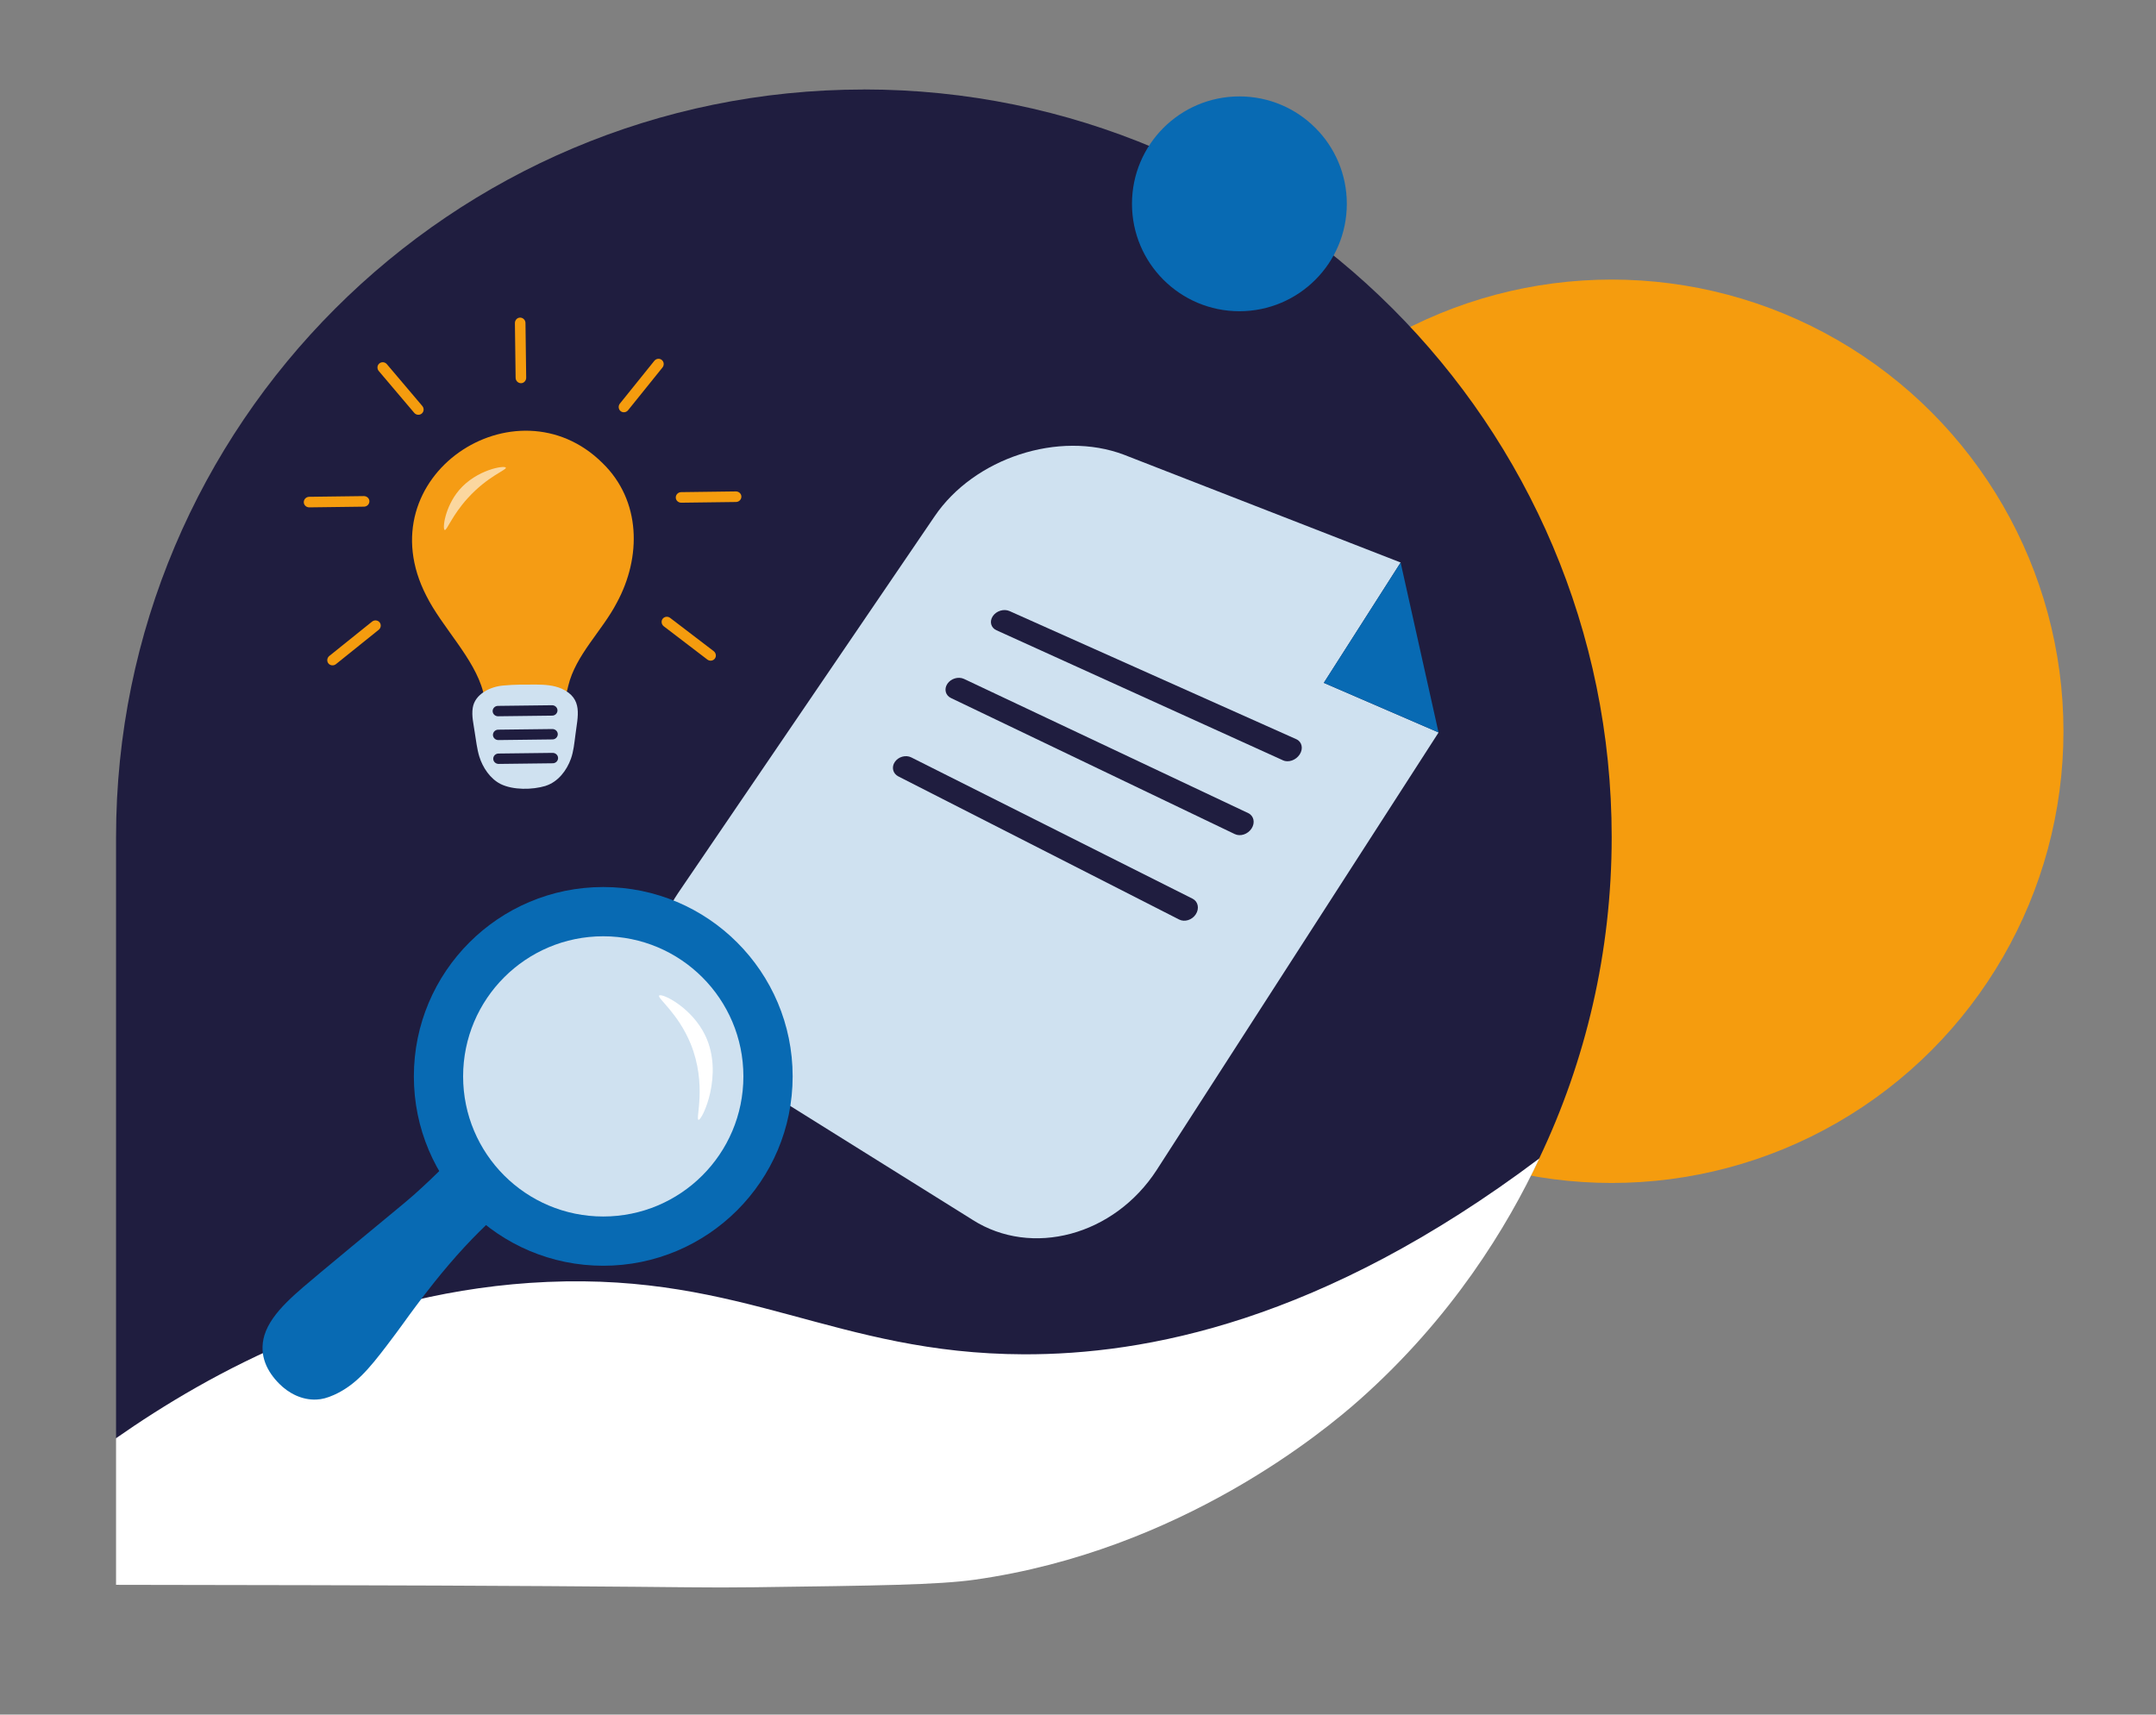 <svg xmlns="http://www.w3.org/2000/svg" id="Ebene_1" viewBox="0 0 365.08 290.39"><rect x="0" y="0" width="365.08" height="290.39" fill="#808080" stroke="none"/><defs><style>      .st0 {        fill: #f59c14;      }      .st1 {        fill: #fff;      }      .st2 {        fill: #086ab3;      }      .st3 {        fill: #fbd79f;      }      .st4 {        fill: #cfe1f0;      }      .st5 {        fill: #1f1d3f;      }      .st6 {        fill: #f59c0e;      }    </style></defs><circle class="st6" cx="272.91" cy="123.85" r="76.5"></circle><path class="st5" d="M146.28,15.15h0c69.89,0,126.63,56.74,126.63,126.63h0c0,19.46-4.4,37.9-12.26,54.39-20.36,42.7-63.94,69.11-114.37,69.11l-123.19,1.12-3.44-22.96v-101.65c0-69.89,56.74-126.63,126.63-126.63Z"></path><path class="st1" d="M19.65,243.58c15.95-11.14,41.2-25.1,73.03-26.47,33.49-1.44,48.79,12.16,80.68,12.26,20.43.06,50.4-5.42,87.32-33.19-5.42,11.5-14.74,26.95-30.54,40.95-5.8,5.14-30.18,25.48-65.07,30.41-6.23.88-16.58,1.01-37.28,1.28-8.8.11-9.98-.03-35.07-.19-13.32-.09-23.06-.11-39.71-.16-14.38-.04-33.36-.06-33.36-.06v-24.83Z"></path><g><path class="st4" d="M164.65,206.57l-43.21-26.99c-10.15-6.19-13.11-18.87-6.57-28.4l43.38-63.72c6.69-9.89,21.05-14.61,32.06-10.45l46.87,18.26-13.01,20.38,19.43,8.4-47.74,74.11c-7.2,11.11-21.15,14.84-31.2,8.42h-.01Z"></path><polygon class="st2" points="237.17 95.27 243.59 124.05 224.16 115.65 237.17 95.27"></polygon><path class="st5" d="M217.21,128.75l-48.46-22c-.96-.42-1.24-1.49-.64-2.39h0c.6-.9,1.87-1.29,2.83-.87l48.58,21.71c.95.44,1.2,1.59.56,2.57h0c-.64.99-1.92,1.43-2.87.99h0Z"></path><path class="st5" d="M209.08,141.26l-48.03-23.03c-.95-.44-1.23-1.53-.63-2.42h0c.6-.89,1.86-1.27,2.81-.83l48.15,22.74c.94.46,1.19,1.62.55,2.6h0c-.64.98-1.91,1.4-2.85.94h0Z"></path><path class="st5" d="M199.66,155.73l-47.53-24.23c-.94-.47-1.21-1.57-.61-2.45h0c.6-.89,1.85-1.24,2.78-.78l47.65,23.94c.93.48,1.17,1.66.54,2.63h0c-.63.98-1.9,1.37-2.83.89h0Z"></path></g><g><path class="st0" d="M95.59,117.72c-.65.55-1.81.39-2.62.43-2.54.04-7.28.08-9.75.12-.9.04-1.18-.21-1.41-1.11-1.48-5.67-6.96-10.93-9.62-16.26-10.4-20.23,15.2-37.04,29.86-22.45,6.52,6.36,6.58,15.92,2.4,23.62-2.47,4.76-6.97,8.84-8.23,14.1-.14.54-.2,1.16-.63,1.54l-.02.02h.02Z"></path><path class="st4" d="M92.4,133.1c-2.27.68-5.51.73-7.64-.32-1.76-.9-3.02-2.78-3.6-4.65-.4-1.33-.54-2.69-.77-4.09-.19-1.37-.56-2.78-.34-4.15.35-2.33,2.97-3.62,5.22-3.79,1.84-.18,3.66-.16,5.5-.16,1.45.01,2.97.1,4.32.69,3.71,1.69,2.73,4.66,2.34,7.88-.18,1.37-.3,2.7-.75,3.98-.72,2.02-2.2,3.93-4.25,4.59h-.03v.02Z"></path><g><path class="st5" d="M93.6,129.27l-9.16.11c-.5,0-.91-.38-.92-.87h0c0-.49.4-.89.9-.89l9.16-.11c.5,0,.91.38.92.87h0c0,.49-.4.89-.9.89Z"></path><path class="st5" d="M93.55,125.23l-9.16.11c-.5,0-.91-.38-.92-.87h0c0-.49.4-.89.9-.89l9.16-.11c.5,0,.91.38.92.87h0c0,.49-.4.89-.9.89Z"></path><path class="st5" d="M93.5,121.2l-9.16.11c-.5,0-.91-.38-.92-.87h0c0-.49.4-.89.9-.89l9.16-.11c.5,0,.91.38.92.87h0c0,.49-.4.89-.9.89Z"></path></g><path class="st6" d="M88.98,54.7l.12,9.27c0,.51-.39.93-.88.93h0c-.49,0-.9-.4-.91-.91l-.12-9.27c0-.51.39-.93.88-.93h0c.49,0,.9.4.91.91Z"></path><path class="st6" d="M112.18,62.24l-5.82,7.23c-.32.4-.89.47-1.27.16h0c-.38-.31-.44-.88-.12-1.28l5.82-7.23c.32-.4.89-.47,1.27-.16h0c.38.31.44.88.12,1.28Z"></path><path class="st6" d="M64.14,62.84l6,7.08c.33.39.9.44,1.28.12h0c.38-.32.42-.89.09-1.28l-6-7.08c-.33-.39-.9-.44-1.28-.12h0c-.38.32-.42.89-.09,1.28Z"></path><path class="st6" d="M124.63,85.02l-9.27.12c-.51,0-.93-.39-.93-.88h0c0-.49.4-.9.91-.91l9.27-.12c.51,0,.93.39.93.88h0c0,.49-.4.9-.91.91Z"></path><path class="st6" d="M119.77,111.7l-7.37-5.63c-.4-.31-.49-.88-.19-1.27h0c.3-.39.87-.46,1.27-.15l7.37,5.63c.4.31.49.88.19,1.27h0c-.3.39-.87.46-1.27.15Z"></path><path class="st6" d="M56.89,112.48l7.23-5.81c.4-.32.47-.89.16-1.27h0c-.31-.38-.88-.44-1.28-.12l-7.23,5.81c-.4.32-.47.89-.16,1.27h0c.31.38.88.44,1.28.12Z"></path><path class="st6" d="M61.64,85.81l-9.27.12c-.51,0-.93-.39-.93-.88h0c0-.49.4-.9.91-.91l9.27-.12c.51,0,.93.39.93.88h0c0,.49-.4.9-.91.91Z"></path><path class="st3" d="M85.66,79.2c.18.37-3.07,1.45-6.43,5.14-2.73,3-3.57,5.57-3.93,5.42-.41-.18.03-3.91,2.44-6.75,2.96-3.48,7.7-4.24,7.91-3.81h0Z"></path></g><g><path class="st2" d="M87.44,194.05c.8.83,1.91,2.25,2.03,4.08.26,3.78-3.89,5.59-10.81,13.06-3.75,4.05-6.85,8.17-8.17,9.93-1.72,2.29-2.4,3.36-4.99,6.76-2.99,3.92-5.3,6.73-8.95,8.37-1.17.52-2.04.74-2.93.78-2.53.13-4.78-1.11-6.32-2.66-1.96-1.96-3.55-4.74-2.53-8.22,1.22-3.98,5.61-7.33,9.51-10.64,1.68-1.4,3.37-2.8,5.05-4.2,6.27-5.21,9.44-7.77,10.69-8.89,8.19-7.28,10.21-11.18,13.77-10.64,1.64.25,2.86,1.34,3.66,2.25v.02Z"></path><circle class="st2" cx="102.15" cy="182.3" r="32.07"></circle><circle class="st4" cx="102.15" cy="182.3" r="23.73"></circle><path class="st1" d="M118.28,189.66c-.55-.08,1.46-5.99-1.32-12.85-2.13-5.23-5.73-7.79-5.34-8.2.44-.46,5.55,2,7.83,6.82,3.11,6.56-.54,14.32-1.17,14.23Z"></path></g><circle class="st2" cx="209.87" cy="34.52" r="18.19"></circle></svg>
